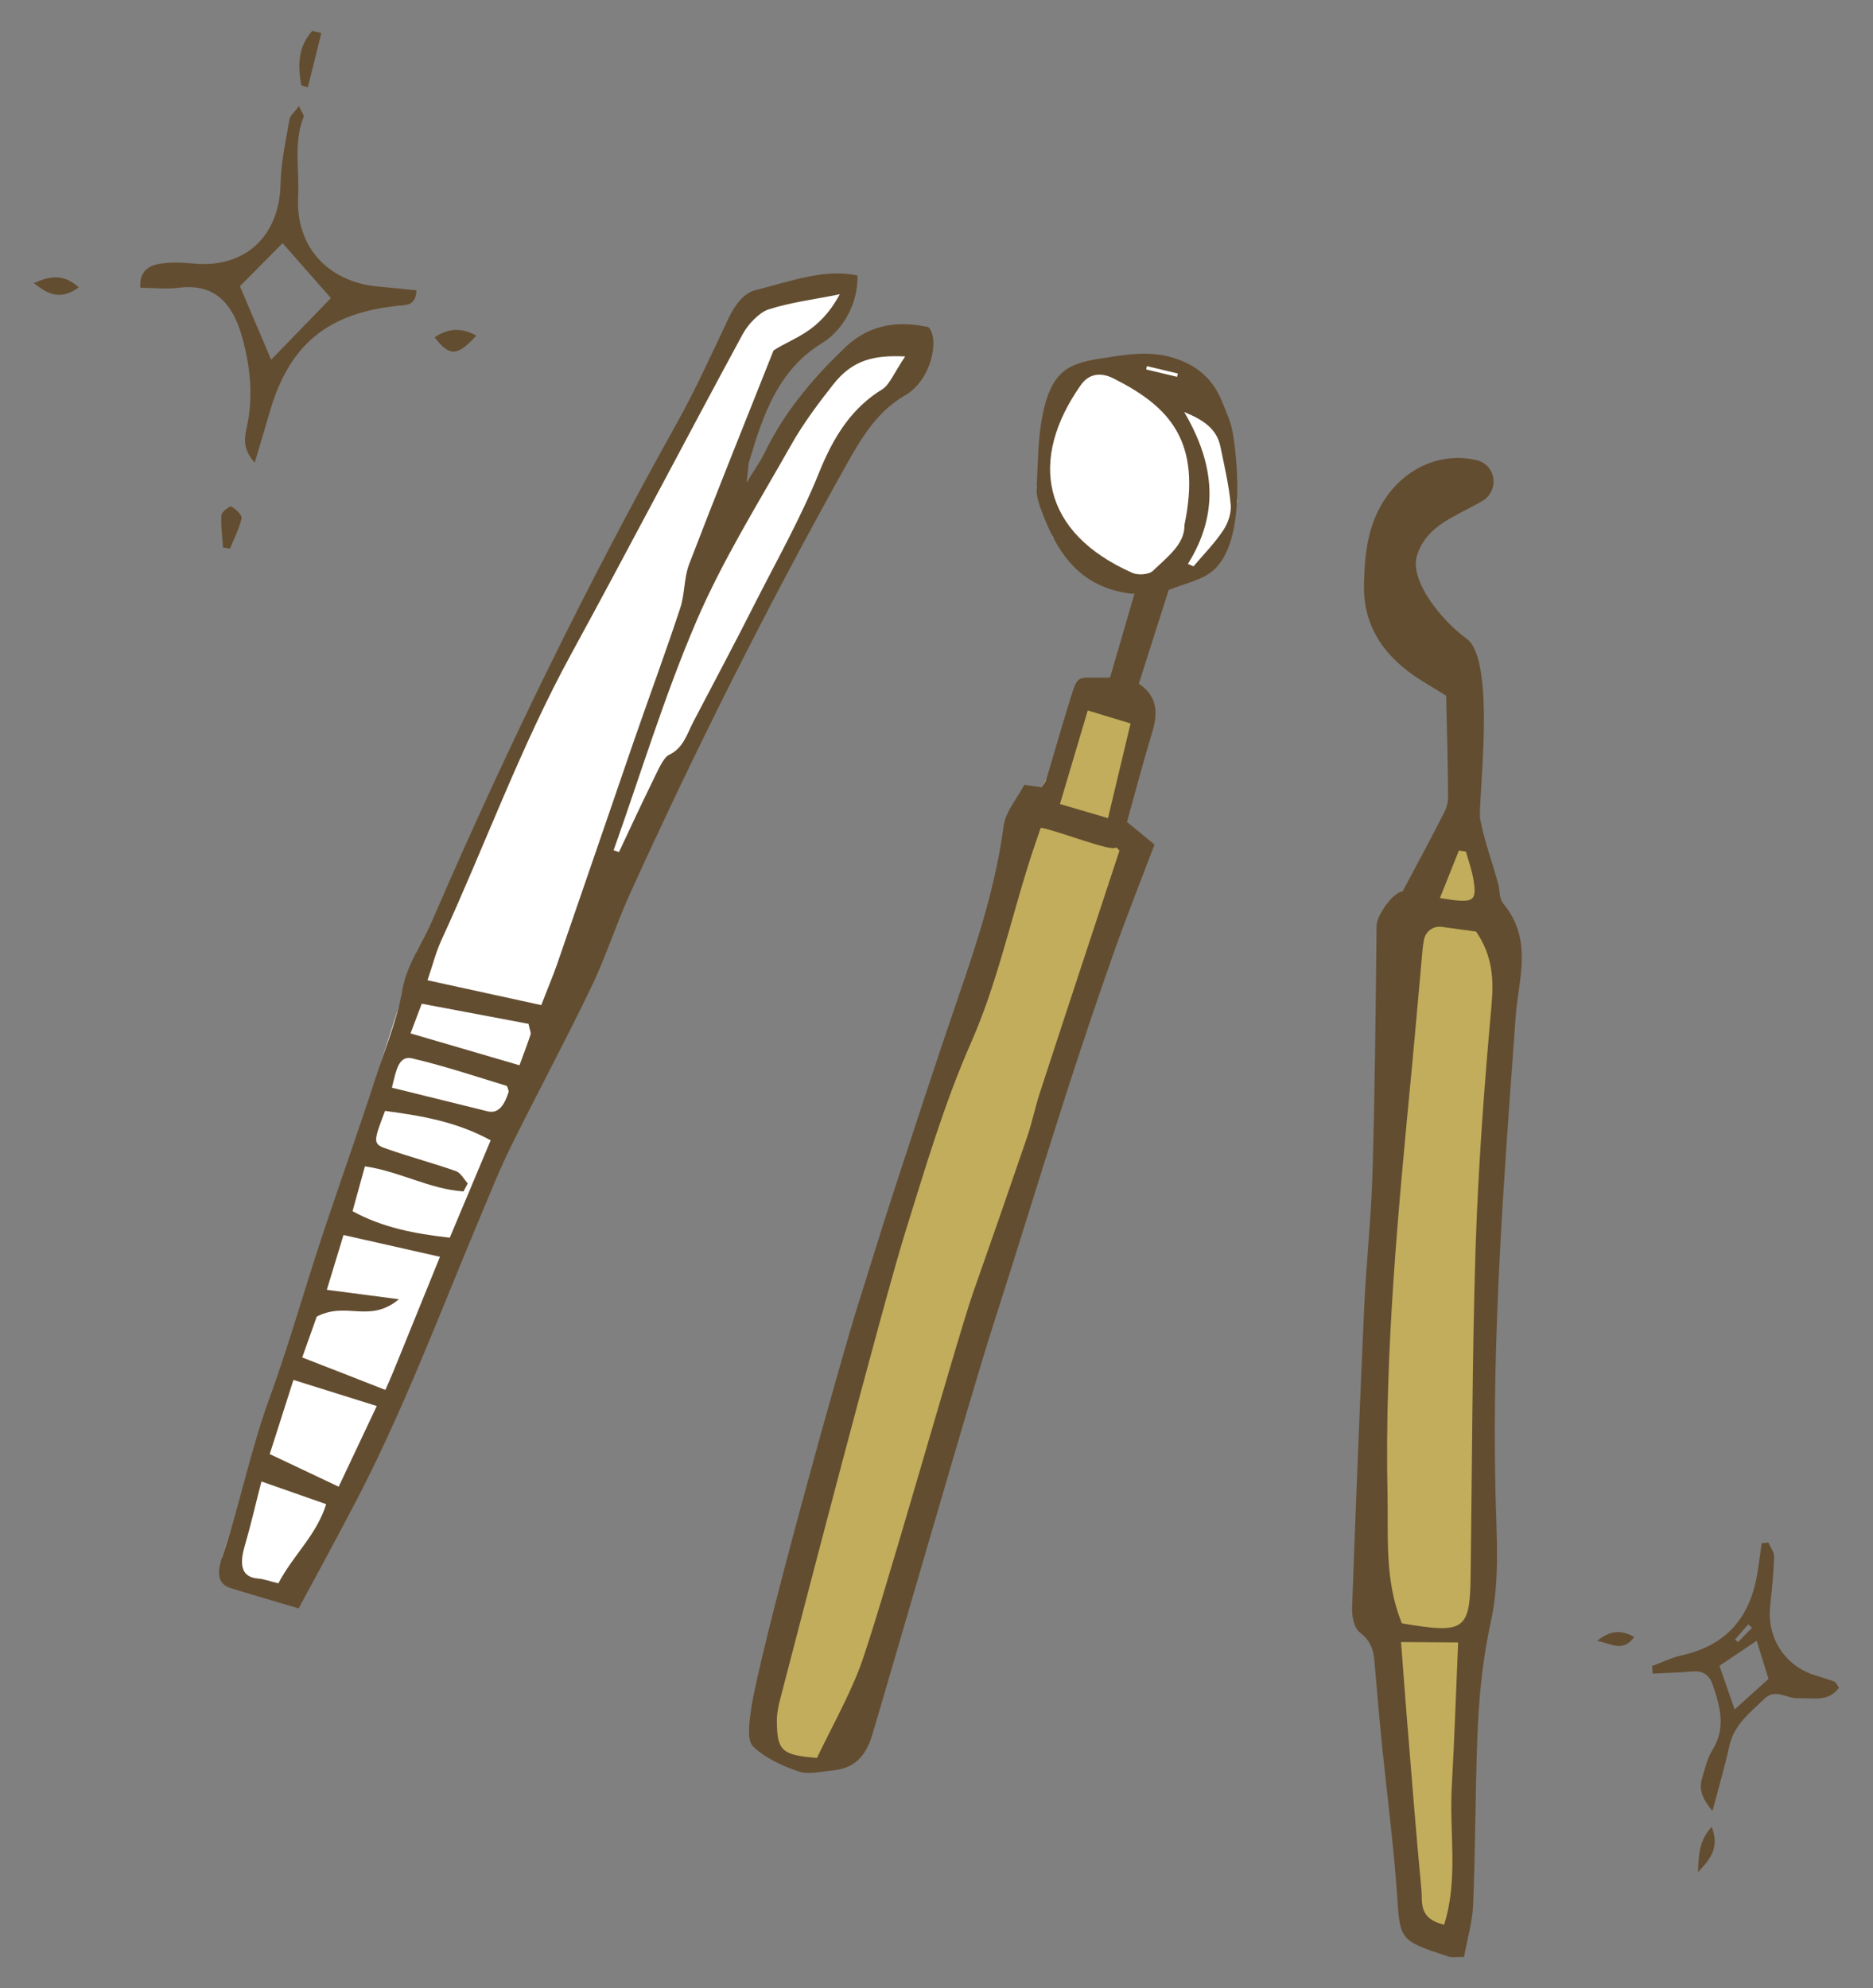 <?xml version="1.0" encoding="utf-8"?>
<!-- Generator: Adobe Illustrator 27.0.0, SVG Export Plug-In . SVG Version: 6.00 Build 0)  -->
<svg version="1.1" id="レイヤー_1" xmlns="http://www.w3.org/2000/svg" xmlns:xlink="http://www.w3.org/1999/xlink" x="0px"
	 y="0px" viewBox="0 0 147 156" style="enable-background:new 0 0 147 156;" xml:space="preserve">
<rect x="0" y="0" width="147" height="156" fill="#808080" stroke="none"/>
<style type="text/css">
	.st0{fill:#634D30;}
	.st1{fill:#FFFFFF;}
	.st2{fill:#C1AD5B;}
</style>
<g>
	<path class="st0" d="M23.46,8.32c0.21,0.47,0.42,0.71,0.37,0.85c-0.81,2.04-0.32,4.18-0.43,6.26c-0.22,3.9,2.33,6.69,6.24,7.05
		c1.02,0.09,2.03,0.2,3.05,0.3c-0.06,1.23-0.83,1.15-1.43,1.21c-5.56,0.58-8.55,3.04-10.09,8.33c-0.35,1.21-0.71,2.41-1.18,3.99
		c-0.99-1.11-0.79-1.98-0.62-2.79c0.52-2.37,0.28-4.71-0.35-7.01c-0.84-3.04-2.43-4.25-5-3.93c-0.95,0.12-1.92,0.01-3,0
		c-0.11-1.23,0.6-1.73,1.5-1.88c0.87-0.14,1.78-0.1,2.66-0.02c4.07,0.39,6.77-2.16,6.84-6.29c0.03-1.68,0.42-3.37,0.7-5.04
		C22.78,9.06,23.12,8.79,23.46,8.32z M21.28,28.23c1.63-1.68,3.22-3.33,4.69-4.84c-1.3-1.48-2.55-2.9-3.79-4.31
		c-1.16,1.17-2.27,2.29-3.35,3.38C19.62,24.32,20.43,26.23,21.28,28.23z"/>
	<path class="st0" d="M23.65,6.7c-0.3-1.57-0.25-3.06,0.86-4.28c0.24,0.06,0.47,0.11,0.71,0.17c-0.35,1.42-0.7,2.84-1.06,4.26
		C23.99,6.8,23.82,6.75,23.65,6.7z"/>
	<path class="st0" d="M34.11,26.47c1.08-0.73,2.11-0.78,3.27-0.13C35.89,27.97,35.3,28,34.11,26.47z"/>
	<path class="st0" d="M17.5,42.96c-0.05-0.85-0.18-1.71-0.12-2.55c0.02-0.25,0.67-0.73,0.78-0.66c0.35,0.2,0.85,0.67,0.8,0.92
		c-0.18,0.82-0.59,1.59-0.91,2.38C17.87,43.02,17.69,42.99,17.5,42.96z"/>
	<path class="st0" d="M2.66,22.21c1.43-0.64,2.42-0.65,3.52,0.34C4.9,23.47,3.93,23.27,2.66,22.21z"/>
	<path class="st0" d="M129.66,130.73c0.78-0.28,1.53-0.66,2.33-0.84c3.46-0.76,5.35-2.94,5.92-6.36c0.14-0.81,0.23-1.62,0.35-2.43
		c0.18-0.02,0.35-0.04,0.53-0.06c0.16,0.38,0.47,0.76,0.45,1.13c-0.04,1.28-0.17,2.56-0.31,3.83c-0.28,2.55,1.19,4.78,3.62,5.49
		c0.48,0.14,0.95,0.29,1.42,0.46c0.11,0.04,0.17,0.21,0.36,0.48c-0.82,1.17-2.11,0.78-3.21,0.83c-0.87,0.04-1.78-0.79-2.63,0.03
		c-1.11,1.08-2.39,2.03-2.76,3.7c-0.35,1.59-0.81,3.16-1.33,5.12c-0.85-1.02-1.07-1.75-0.81-2.59c0.23-0.75,0.4-1.55,0.81-2.2
		c1.08-1.74,0.6-3.41,0.02-5.12c-0.27-0.79-0.78-1.12-1.62-1.04c-1.03,0.09-2.06,0.11-3.1,0.17
		C129.7,131.13,129.68,130.93,129.66,130.73z M134.95,130.71c0.4,1.14,0.77,2.21,1.19,3.43c1.05-0.95,1.87-1.69,2.66-2.4
		c-0.32-1.03-0.6-1.94-0.93-2.99C136.78,129.48,135.92,130.06,134.95,130.71z M137.51,127.73c-0.1-0.09-0.2-0.18-0.3-0.27
		c-0.35,0.4-0.69,0.79-1.04,1.19c0.08,0.07,0.16,0.14,0.24,0.21C136.77,128.47,137.14,128.1,137.51,127.73z"/>
	<path class="st0" d="M134.34,143.35c0.59,1.54,0.02,2.42-1.08,3.56C133.33,145.46,133.36,144.42,134.34,143.35z"/>
	<path class="st0" d="M128.26,128.45c-0.9,1.25-1.78,0.51-2.92,0.31C126.4,127.92,127.21,127.88,128.26,128.45z"/>
	<polygon class="st1" points="17.43,122.2 32.68,74.7 58.77,24.06 66.53,22.32 65.9,25.45 61.62,27.59 55.87,43.05 66.32,27.3 
		71.44,26.29 71.02,31.04 68.01,31.94 44.43,78.34 22.81,125.11 18.16,123.72 	"/>
	<path class="st0" d="M23.44,126.21c-1.96-0.58-3.65-1.07-5.33-1.59c-0.93-0.29-1.15-1.05-0.68-2.42c1.4-4.12,2.2-8.31,3.7-12.43
		c1.51-4.14,2.7-8.37,4.08-12.55c1.38-4.18,2.88-8.34,4.23-12.53c0.76-2.35,1.73-4.63,2.16-7.11c0.32-1.85,1.64-3.76,2.46-5.66
		c5.72-13.21,12.02-26.11,19.03-38.66c1.48-2.65,2.75-5.45,4.05-8.21c0.55-1.16,1.25-2.06,2.17-2.29c2.68-0.67,5.42-1.71,7.99-1.14
		c0.05,2.47-1.37,4.44-2.76,5.29c-3.44,2.1-4.63,5.56-5.73,9.27c-0.1,0.35-0.09,0.71-0.21,1.69c0.7-1.16,1.11-1.71,1.4-2.33
		c1.61-3.32,3.91-5.96,6.3-8.25c2.09-2,4.4-2.07,6.49-1.64c0.29,0.06,0.48,0.8,0.47,1.3c-0.03,1.59-0.89,3.32-2.25,4.09
		c-2.06,1.18-3.31,3.14-4.59,5.44c-6.13,10.97-11.78,22.2-16.98,33.66c-1.09,2.4-1.89,4.94-3.03,7.31
		c-2.01,4.18-4.21,8.27-6.27,12.43c-0.89,1.79-1.63,3.66-2.41,5.51c-3.27,7.78-6.21,15.7-10.2,23.19
		C26.21,121.09,24.86,123.58,23.44,126.21z M60.71,27.5c1.59-1.04,3.55-1.37,5.2-4.41c-2.18,0.44-3.9,0.64-5.62,1.2
		c-0.67,0.22-1.56,1.12-2,1.93c-4.52,8.34-8.91,16.76-13.45,25.08c-3.97,7.26-6.76,15-10.2,22.48c-0.42,0.91-0.66,1.89-1.09,3.14
		c3.09,0.68,5.95,1.3,8.93,1.95c0.5-1.3,0.91-2.25,1.25-3.23c2.02-5.83,4.01-11.67,6.02-17.5c1.2-3.47,2.48-6.92,3.63-10.4
		c0.38-1.14,0.29-2.38,0.71-3.48C56.2,38.76,58.4,33.31,60.71,27.5z M71.04,27.97c-2.39-0.11-4.1,0.23-5.64,2.19
		c-1.19,1.51-2.38,3.1-3.34,4.81c-2.57,4.54-5.37,9.03-7.41,13.79c-2.51,5.85-4.36,11.96-6.49,17.96c0.14,0.05,0.28,0.09,0.42,0.14
		c0.88-1.87,1.75-3.75,2.66-5.6c0.36-0.73,0.81-1.81,1.27-2.03c1.12-0.52,1.4-1.62,1.91-2.6c1.61-3.08,3.25-6.15,4.82-9.26
		c1.72-3.39,3.61-6.73,5.02-10.23c1.19-2.96,2.62-5.15,5.01-6.61C69.8,30.2,70.21,29.2,71.04,27.97z M30.28,109.08
		c1.53-3.77,2.83-6.95,4.25-10.46c-2.59-0.58-5-1.13-7.57-1.71c-0.47,1.56-0.88,2.9-1.31,4.3c2.05,0.27,3.86,0.5,5.66,0.74
		c-2.34,1.93-4.08,0.14-6.45,1.36c-0.32,0.9-0.68,1.93-1.14,3.21C25.93,107.38,27.95,108.16,30.28,109.08z M38.51,89.48
		c-2.75-1.5-5.51-1.93-8.29-2.31c-0.97,2.55-0.99,2.6,0.31,3.04c1.74,0.6,3.53,1.08,5.26,1.69c0.38,0.14,0.62,0.63,0.92,0.96
		c-0.11,0.21-0.22,0.42-0.33,0.63c-2.68-0.18-4.97-1.56-7.74-1.97c-0.33,1.21-0.63,2.27-0.97,3.52c2.35,1.29,4.87,1.77,7.63,2.08
		C36.38,94.55,37.39,92.15,38.51,89.48z M21.17,114.1c1.94,0.92,3.62,1.71,5.41,2.56c1.04-2.2,1.95-4.13,2.99-6.33
		c-2.22-0.69-4.28-1.34-6.54-2.05C22.37,110.35,21.78,112.19,21.17,114.1z M21.85,124.24c1.16-2.22,2.98-3.75,3.75-6.21
		c-1.69-0.59-3.26-1.14-5.08-1.78c-0.49,1.89-0.85,3.48-1.31,5.05c-0.48,1.63-0.18,2.48,1.07,2.57
		C20.73,123.91,21.15,124.08,21.85,124.24z M32.22,81.09c2.91,0.85,5.69,1.66,8.55,2.5c0.39-1.06,0.65-1.73,0.87-2.41
		c0.05-0.16-0.06-0.34-0.16-0.84c-2.64-0.5-5.45-1.03-8.38-1.58C32.79,79.59,32.55,80.22,32.22,81.09z M39.93,85.65
		c-0.06-0.16-0.08-0.41-0.19-0.45c-2.45-0.75-4.88-1.56-7.39-2.15c-1.08-0.26-1.27,0.99-1.59,2.3c2.56,0.63,5.04,1.25,7.53,1.86
		C39.17,87.41,39.61,86.65,39.93,85.65z"/>
	<polygon class="st2" points="58.91,134.32 81.74,61.79 85.96,54.3 89.95,55.75 87.5,65.28 89.22,66.74 66.39,137.11 63.84,138.64 
		59.81,137.06 	"/>
	<polygon class="st1" points="89.02,46.63 82.65,42.19 81.35,38.3 82.42,30.59 87.88,28.23 94.46,29.41 96.7,33.76 97.1,39.39 
		95.33,43.84 	"/>
	<path class="st0" d="M90.46,57.35c0.44-1.47,0.35-2.74-1.08-3.7c0.83-2.59,1.62-5.07,2.34-7.35c1.22-0.51,2.53-0.74,3.43-1.48
		c2.91-2.39,1.78-10.02,1.56-11.08c-0.17-0.78-0.52-1.53-0.82-2.28c-0.64-1.58-1.74-2.62-3.38-3.24c-2.12-0.8-4.17-0.39-6.29-0.06
		c-2.4,0.38-3.73,1.02-4.4,4.43c-0.37,1.86-0.36,3.79-0.46,5.69c-0.03,0.49,0.1,1.02,0.27,1.5c1.25,3.45,3,6.41,7.4,6.83
		c-0.68,2.33-1.3,4.48-1.91,6.56c-2.84,0.09-2.42-0.54-3.32,2.33c-0.59,1.89-1.12,3.81-1.7,5.71c-0.06,0.2-0.22,0.36-0.35,0.57
		c-0.43-0.06-0.85-0.13-1.36-0.2c-0.56,1.08-1.47,2.1-1.62,3.22c-0.61,4.62-2.03,9-3.54,13.38c-1.79,5.2-3.49,10.44-5.2,15.67
		c-0.91,2.79-1.76,5.6-2.65,8.4c-1.36,4.27-7.87,27.61-8.46,32.07c-0.12,0.91-0.3,2.24,0.18,2.72c0.95,0.92,2.31,1.53,3.6,1.97
		c0.77,0.26,1.73,0,2.6-0.08c1.72-0.15,2.63-1.06,3.15-2.78c1.27-4.22,7.97-27.42,9.32-31.61c1.96-6.08,3.82-12.2,5.77-18.28
		c1.23-3.84,2.52-7.67,3.86-11.47c0.97-2.75,2.05-5.46,3.21-8.52c-0.62-0.51-1.49-1.22-2.16-1.77C89.14,62,89.76,59.66,90.46,57.35z
		 M95.79,35.08c0.31,1.5,0.66,3,0.8,4.52c0.06,0.66-0.21,1.46-0.59,2.02c-0.67,1.01-1.54,1.89-2.33,2.82
		c-0.15-0.06-0.29-0.13-0.44-0.19c2.43-3.88,2.17-7.74-0.29-11.92C94.55,32.99,95.51,33.7,95.79,35.08z M90.02,28.73
		c0.81,0.19,1.61,0.38,2.42,0.58c-0.02,0.09-0.04,0.17-0.06,0.26c-0.81-0.19-1.61-0.39-2.42-0.58
		C89.97,28.9,89.99,28.82,90.02,28.73z M88.89,44.96c-7.11-3.13-8.21-8.86-4.06-14.75c0.65-0.92,1.59-1,2.55-0.52
		c4.38,2.2,6.96,4.89,5.58,11.5c0.04,1.5-1.33,2.5-2.47,3.6C90.18,45.09,89.33,45.15,88.89,44.96z M85.37,55.75
		c1.28,0.39,2.36,0.71,3.36,1.02c-0.57,2.4-1.13,4.73-1.77,7.43c-1.41-0.42-2.44-0.72-3.77-1.11
		C83.93,60.58,84.61,58.29,85.37,55.75z M81.59,85.82c-0.36,1.11-0.59,2.27-0.97,3.38c-1.4,4.1-2.82,8.19-4.26,12.27
		c-1.24,3.53-7.59,26.15-8.97,29.62c-0.92,2.31-2.14,4.5-3.27,6.85c-2.78-0.22-3.14-0.55-3.15-2.95c0-0.58,0.13-1.17,0.28-1.73
		c1.53-5.9,8.03-30.93,9.85-36.74c1.55-4.96,3.01-9.94,5.13-14.75c1.97-4.47,3.04-9.35,4.52-14.04c0.28-0.89,0.59-1.77,0.93-2.78
		c1.5,0.27,5.61,1.95,5.93,1.54c0.09,0.1,0.26,0.22,0.24,0.29C85.76,73.13,83.66,79.47,81.59,85.82z"/>
	<polygon class="st2" points="110.71,151.02 107.06,122.52 109.5,71.49 115.24,62.96 117.13,71.67 118.95,74.91 116.08,125.11 
		115.15,131.58 115.61,149.44 113.67,152.62 	"/>
	<path class="st0" d="M110.08,69.95c1.12-2.1,2.23-4.15,3.28-6.23c0.19-0.37,0.29-0.78,0.29-1.2c-0.01-2.6-0.09-5.2-0.15-7.93
		c-0.6-0.37-1.27-0.77-1.93-1.18c-2.99-1.87-4.61-4.32-4.52-7.62c0.06-2.36,0.3-4.63,1.66-6.65c1.61-2.41,4.36-3.68,7.15-3.04
		c1.58,0.36,1.85,2.42,0.45,3.23c-2.12,1.23-4.31,1.86-5.09,4.23c-0.65,1.98,1.95,5.17,3.89,6.56c2.38,1.71,0.85,13.02,1.06,14.15
		c0.32,1.69,0.93,3.34,1.4,5.02c0.15,0.53,0.07,1.19,0.4,1.59c2.38,2.89,1.2,5.92,0.99,8.85c-0.9,12.41-1.88,24.82-1.59,37.34
		c0.08,3.41,0.36,6.93-0.36,10.18c-0.68,3.08-0.96,6.15-1.07,9.28c-0.15,4.3-0.15,8.62-0.32,12.92c-0.06,1.39-0.47,2.75-0.72,4.11
		c-0.61-0.01-0.92,0.06-1.18-0.02c-3.94-1.29-3.83-1.29-4.08-4.96c-0.27-3.87-0.78-7.73-1.17-11.6c-0.2-1.98-0.37-3.96-0.54-5.94
		c-0.09-1.07-0.07-2.09-1.21-2.95c-0.48-0.36-0.63-1.33-0.6-1.99c0.28-7.79,0.59-15.58,0.94-23.37c0.16-3.58,0.56-7.13,0.66-10.71
		c0.19-6.46,0.25-12.92,0.32-19.39C108.04,71.85,109.34,69.99,110.08,69.95z M110.02,127.38c4.92,0.84,5.34,0.55,5.4-3.68
		c0.12-8.6,0.12-17.21,0.39-25.8c0.21-6.36,0.68-12.7,1.25-19.02c0.18-2.03,0.09-3.88-1.21-5.78l-2.7-0.37
		c-0.66-0.09-1.27,0.36-1.39,1.01c-0.05,0.25-0.08,0.49-0.11,0.73c-0.28,3.03-0.53,6.06-0.82,9.09
		c-1.07,11.22-2.18,22.43-1.93,33.78C108.97,120.64,108.65,123.97,110.02,127.38z M109.96,128.85c0.17,2.26,0.31,4.13,0.46,6.01
		c0.37,4.48,0.71,8.96,1.14,13.44c0.09,0.96-0.26,2.25,1.78,2.73c1.13-3.55,0.4-7.24,0.6-10.81c0.21-3.71,0.33-7.42,0.5-11.34
		C112.88,128.87,111.64,128.86,109.96,128.85z M113.01,70.47c2.69,0.44,2.91,0.31,2.63-1.46c-0.12-0.74-0.39-1.46-0.59-2.19
		c-0.18-0.03-0.37-0.05-0.55-0.08C114.04,67.89,113.58,69.05,113.01,70.47z"/>
</g>
</svg>
